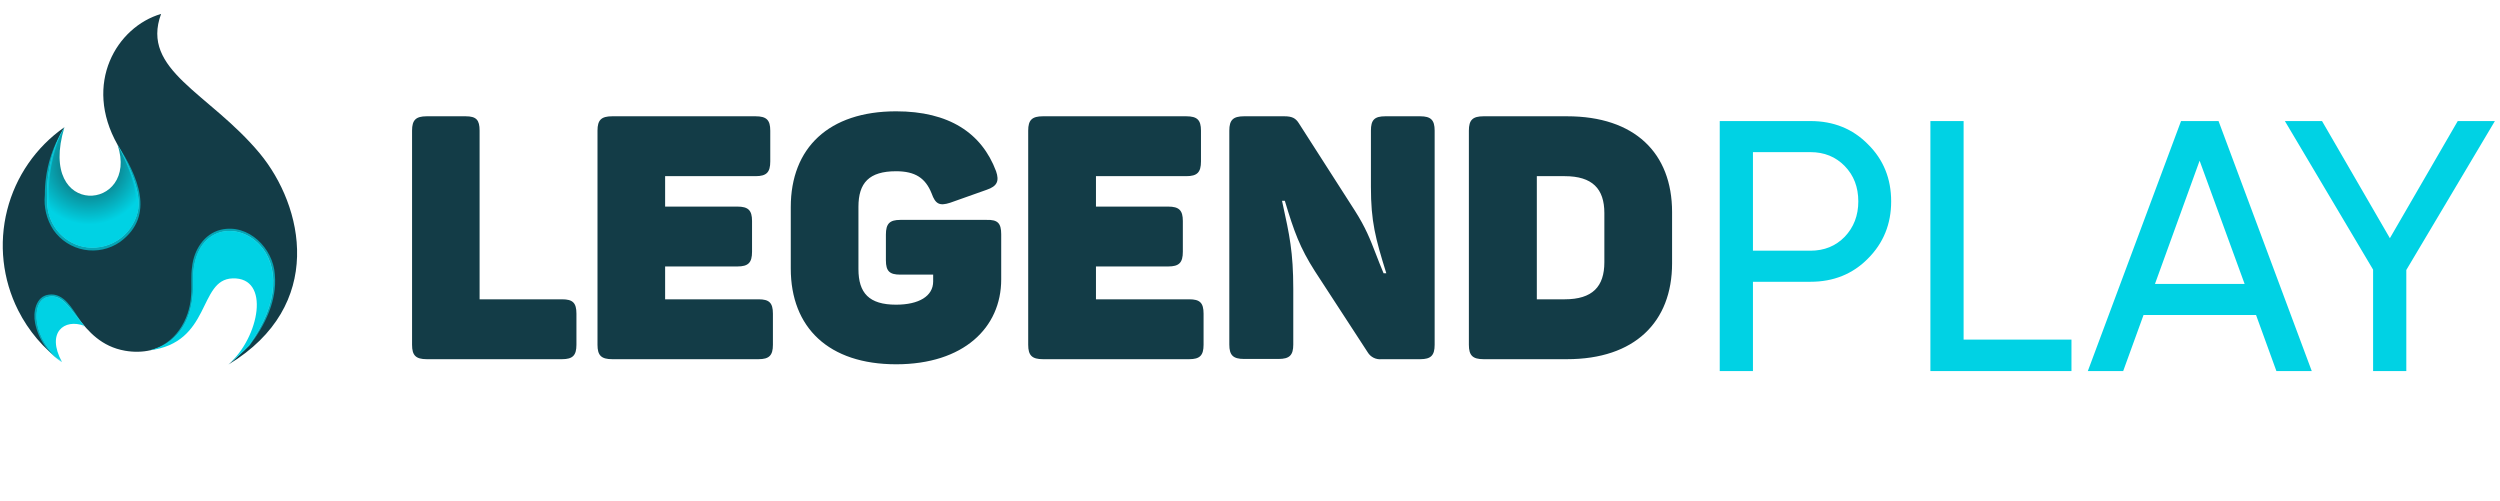 <svg width="539" height="108" viewBox="0 0 539 108" fill="none" xmlns="http://www.w3.org/2000/svg">
<path d="M34.73 3C25.18 5.79 17.87 18 25.35 31.22C27.27 34.61 30.85 41.46 29.66 45.79C29.035 48.323 27.445 50.511 25.229 51.888C23.014 53.265 20.348 53.721 17.8 53.16C15.636 52.655 13.706 51.434 12.323 49.696C10.94 47.957 10.185 45.802 10.18 43.58C10.002 40.159 10.377 36.732 11.29 33.43C11.879 31.321 12.754 29.302 13.89 27.43C7.758 31.709 3.375 38.055 1.542 45.304C-0.291 52.554 0.551 60.22 3.912 66.9C6.139 71.326 9.392 75.156 13.4 78.07C7.03 73.32 6.55 65.14 10.13 64.07C15.72 62.39 16.7 73.84 26.97 75.62C34.48 76.92 41.97 72.56 41.67 60.72C41.33 49.16 50.78 47.23 56 52.8C60.07 57.13 60.44 65.12 53.7 74.42C52.315 75.87 50.856 77.249 49.33 78.55C70.22 65.86 65.47 44.48 55.97 33.03C45.07 19.96 30.25 15.15 34.73 3Z" fill="#133C47"/>
<path d="M11.29 33.43C10.377 36.732 10.002 40.159 10.18 43.58C10.185 45.802 10.94 47.957 12.323 49.696C13.706 51.434 15.636 52.655 17.8 53.16C20.347 53.721 23.013 53.265 25.229 51.888C27.445 50.511 29.035 48.323 29.66 45.79C30.85 41.46 27.27 34.61 25.35 31.22C30.11 45.57 7.85 47.37 13.89 27.44C12.754 29.309 11.879 31.324 11.29 33.43V33.43Z" fill="url(#paint0_radial_1460_772)"/>
<path d="M49.281 78.56C50.807 77.259 52.266 75.88 53.651 74.43C60.391 65.13 60.021 57.14 55.951 52.81C50.731 47.24 41.281 49.17 41.621 60.73C41.871 69.16 38.111 73.78 33.221 75.28L32.921 75.37C32.691 75.43 32.471 75.5 32.231 75.55H32.131C45.651 73.94 42.661 60.28 50.131 60.02C58.401 59.74 55.931 72.72 49.281 78.56Z" fill="url(#paint1_radial_1460_772)"/>
<path d="M10.08 64.08C6.73 65.08 6.94 72.3 12.2 77.08L12.29 77.16C12.63 77.46 12.98 77.75 13.35 78.03C9.91 71.66 13.88 68.64 18.14 70.24C15.12 66.77 13.4 63.08 10.08 64.08Z" fill="url(#paint2_radial_1460_772)"/>
<path opacity="0.7" d="M13.89 27.44C10.95 32.61 8.79 43.86 12.48 48.92C13.891 50.867 16.002 52.191 18.369 52.613C20.736 53.034 23.175 52.521 25.171 51.18C32.59 46.05 28.5 37.68 25.351 31.18C29.541 37.74 33.711 46.46 25.86 52.18C23.613 53.731 20.843 54.33 18.156 53.844C15.469 53.359 13.083 51.829 11.521 49.59C10.049 47.355 9.396 44.681 9.67 42.02C9.645 36.855 11.11 31.793 13.89 27.44V27.44ZM49.28 78.56C50.72 77.23 52.28 75.68 53.48 74.31C56.48 69.94 58.86 64.72 58.34 59.31C57.71 50.61 45.96 45.98 42.68 55.67C41.79 58.25 42.11 60.95 41.86 63.67C41.46 69.19 37.86 74.67 32.13 75.53C37.68 74.34 40.93 69 41.2 63.61C41.37 61.61 41.1 59.49 41.42 57.47C41.79 53.98 43.96 50.41 47.61 49.53C53.54 48.13 58.93 53.53 59.26 59.22C59.77 64.85 57.11 70.17 53.81 74.51C52.381 75.932 50.869 77.268 49.28 78.51V78.56V78.56ZM17.711 70.47C18.101 70.29 18.231 70.25 18.131 70.27L17.981 70.13C16.401 68.64 15.071 66.73 13.451 65.33C11.831 63.93 9.201 64.11 8.601 66.33C7.421 70.72 10.101 75.23 13.351 78.1C11.867 77.151 10.59 75.912 9.595 74.459C8.6 73.005 7.908 71.367 7.561 69.64C7.091 67.36 7.691 63.9 10.491 63.53C13.801 63.04 15.581 66.63 17.171 68.88C17.441 69.28 17.861 69.88 18.171 70.29C18.081 70.34 18.171 70.29 18.601 70.11L17.751 70.49L17.711 70.47V70.47Z" fill="#00D2E4"/>
<path fill-rule="evenodd" clip-rule="evenodd" d="M215.86 50.51V60.25C215.86 70.65 207.74 78.54 193.21 78.54C178.68 78.54 170.49 70.65 170.49 57.89V44.65C170.49 31.89 178.68 24 193.21 24C204.57 24 211.65 28.65 214.75 36.91C215.49 39.05 214.97 40.15 212.75 40.91L204.86 43.71C202.57 44.45 201.68 44.01 200.86 41.71C199.54 38.39 197.32 36.92 193.19 36.92C187.37 36.92 185.08 39.43 185.08 44.59V58.01C185.08 63.18 187.37 65.69 193.19 65.69C198.13 65.69 201.19 63.84 201.19 60.69V59.21H194.1C191.81 59.21 191 58.48 191 56.12V50.58C191 48.22 191.81 47.41 194.1 47.41H212.76C215.12 47.34 215.86 48.15 215.86 50.51V50.51ZM103.4 64.53V28.16C103.4 25.88 102.71 25.07 100.4 25.07H92.01C89.65 25.07 88.84 25.88 88.84 28.16V74.34C88.84 76.63 89.65 77.44 92.01 77.44H121.18C123.47 77.44 124.28 76.63 124.28 74.34V67.63C124.28 65.27 123.47 64.53 121.18 64.53H103.4V64.53ZM166.07 34.8V28.16C166.07 25.88 165.26 25.07 162.9 25.07H131.99C129.63 25.07 128.82 25.88 128.82 28.16V74.34C128.82 76.63 129.63 77.44 131.99 77.44H163.54C165.83 77.44 166.64 76.63 166.64 74.34V67.63C166.64 65.27 165.83 64.53 163.54 64.53H143.4V57.45H158.97C161.33 57.45 162.14 56.64 162.14 54.28V47.64C162.14 45.35 161.33 44.54 158.97 44.54H143.4V37.98H162.9C165.26 37.98 166.07 37.16 166.07 34.8V34.8ZM258.93 34.8V28.16C258.93 25.88 258.12 25.07 255.76 25.07H224.86C222.5 25.07 221.68 25.88 221.68 28.16V74.34C221.68 76.63 222.5 77.44 224.86 77.44H256.4C258.68 77.44 259.49 76.63 259.49 74.34V67.63C259.49 65.27 258.68 64.53 256.4 64.53H236.29V57.45H251.85C254.21 57.45 255.02 56.64 255.02 54.28V47.64C255.02 45.35 254.21 44.54 251.85 44.54H236.29V37.98H255.76C258.12 37.98 258.93 37.16 258.93 34.8V34.8ZM309.31 28.16V74.34C309.31 76.63 308.5 77.44 306.22 77.44H297.88C297.29 77.506 296.695 77.402 296.163 77.139C295.631 76.877 295.186 76.468 294.88 75.96L283.5 58.48C280.25 53.39 279 49.92 277.01 43.29H276.4L276.539 43.925C278.003 50.602 278.83 54.377 278.83 62.29V74.29C278.83 76.58 278.02 77.39 275.66 77.39H268.21C265.85 77.39 265.04 76.58 265.04 74.29V28.16C265.04 25.88 265.85 25.07 268.21 25.07H276.91C278.61 25.07 279.35 25.51 280.01 26.54L292.11 45.42C294.44 49.08 295.399 51.561 296.632 54.748V54.749C297.114 55.994 297.637 57.347 298.3 58.92H298.89C296.53 51.33 295.57 47.79 295.57 40.26V28.16C295.57 25.88 296.31 25.07 298.67 25.07H306.2C308.5 25.07 309.31 25.88 309.31 28.16V28.16ZM360.5 56.78V45.72C360.5 32.96 352.4 25.07 337.86 25.07H319.86C317.5 25.07 316.69 25.88 316.69 28.16V74.34C316.69 76.63 317.5 77.44 319.86 77.44H337.86C352.39 77.44 360.5 69.47 360.5 56.78ZM331.34 37.98H337.34C343.32 37.98 345.9 40.7 345.9 45.94V56.53C345.9 61.8 343.34 64.53 337.34 64.53H331.34V37.98Z" fill="#133C47"/>
<path d="M390.333 26.1C395.312 26.1 399.445 27.768 402.73 31.105C406.067 34.39 407.735 38.497 407.735 43.425C407.735 48.302 406.067 52.408 402.73 55.745C399.445 59.082 395.312 60.75 390.333 60.75H377.936V80H370.775V26.1H390.333ZM390.333 54.051C393.31 54.051 395.774 53.05 397.725 51.048C399.676 48.995 400.651 46.454 400.651 43.425C400.651 40.345 399.676 37.804 397.725 35.802C395.774 33.8 393.31 32.799 390.333 32.799H377.936V54.051H390.333ZM423.354 73.224H446.608V80H416.193V26.1H423.354V73.224ZM490.792 80L486.403 67.911H462.148L457.759 80H450.136L470.233 26.1H478.318L498.415 80H490.792V80ZM464.612 61.212H483.939L474.237 34.647L464.612 61.212ZM537.897 26.1L518.801 58.209V80H511.64V58.132L492.621 26.1H500.629L515.259 51.356L529.889 26.1H537.897Z" fill="#00D2E4"/>
<defs>
<radialGradient id="paint0_radial_1460_772" cx="0" cy="0" r="1" gradientUnits="userSpaceOnUse" gradientTransform="translate(19.24 35.44) scale(12.96 12.96)">
<stop stop-color="#16464C"/>
<stop offset="1" stop-color="#00D2E4"/>
</radialGradient>
<radialGradient id="paint1_radial_1460_772" cx="0" cy="0" r="1" gradientUnits="userSpaceOnUse" gradientTransform="translate(8476.97 7719.78) scale(330.708 355.366)">
<stop stop-color="#16464C"/>
<stop offset="1" stop-color="#00D2E4"/>
</radialGradient>
<radialGradient id="paint2_radial_1460_772" cx="0" cy="0" r="1" gradientUnits="userSpaceOnUse" gradientTransform="translate(2894.24 3951.44) scale(91.36 125.354)">
<stop stop-color="#16464C"/>
<stop offset="1" stop-color="#00D2E4"/>
</radialGradient>
</defs>
</svg>
